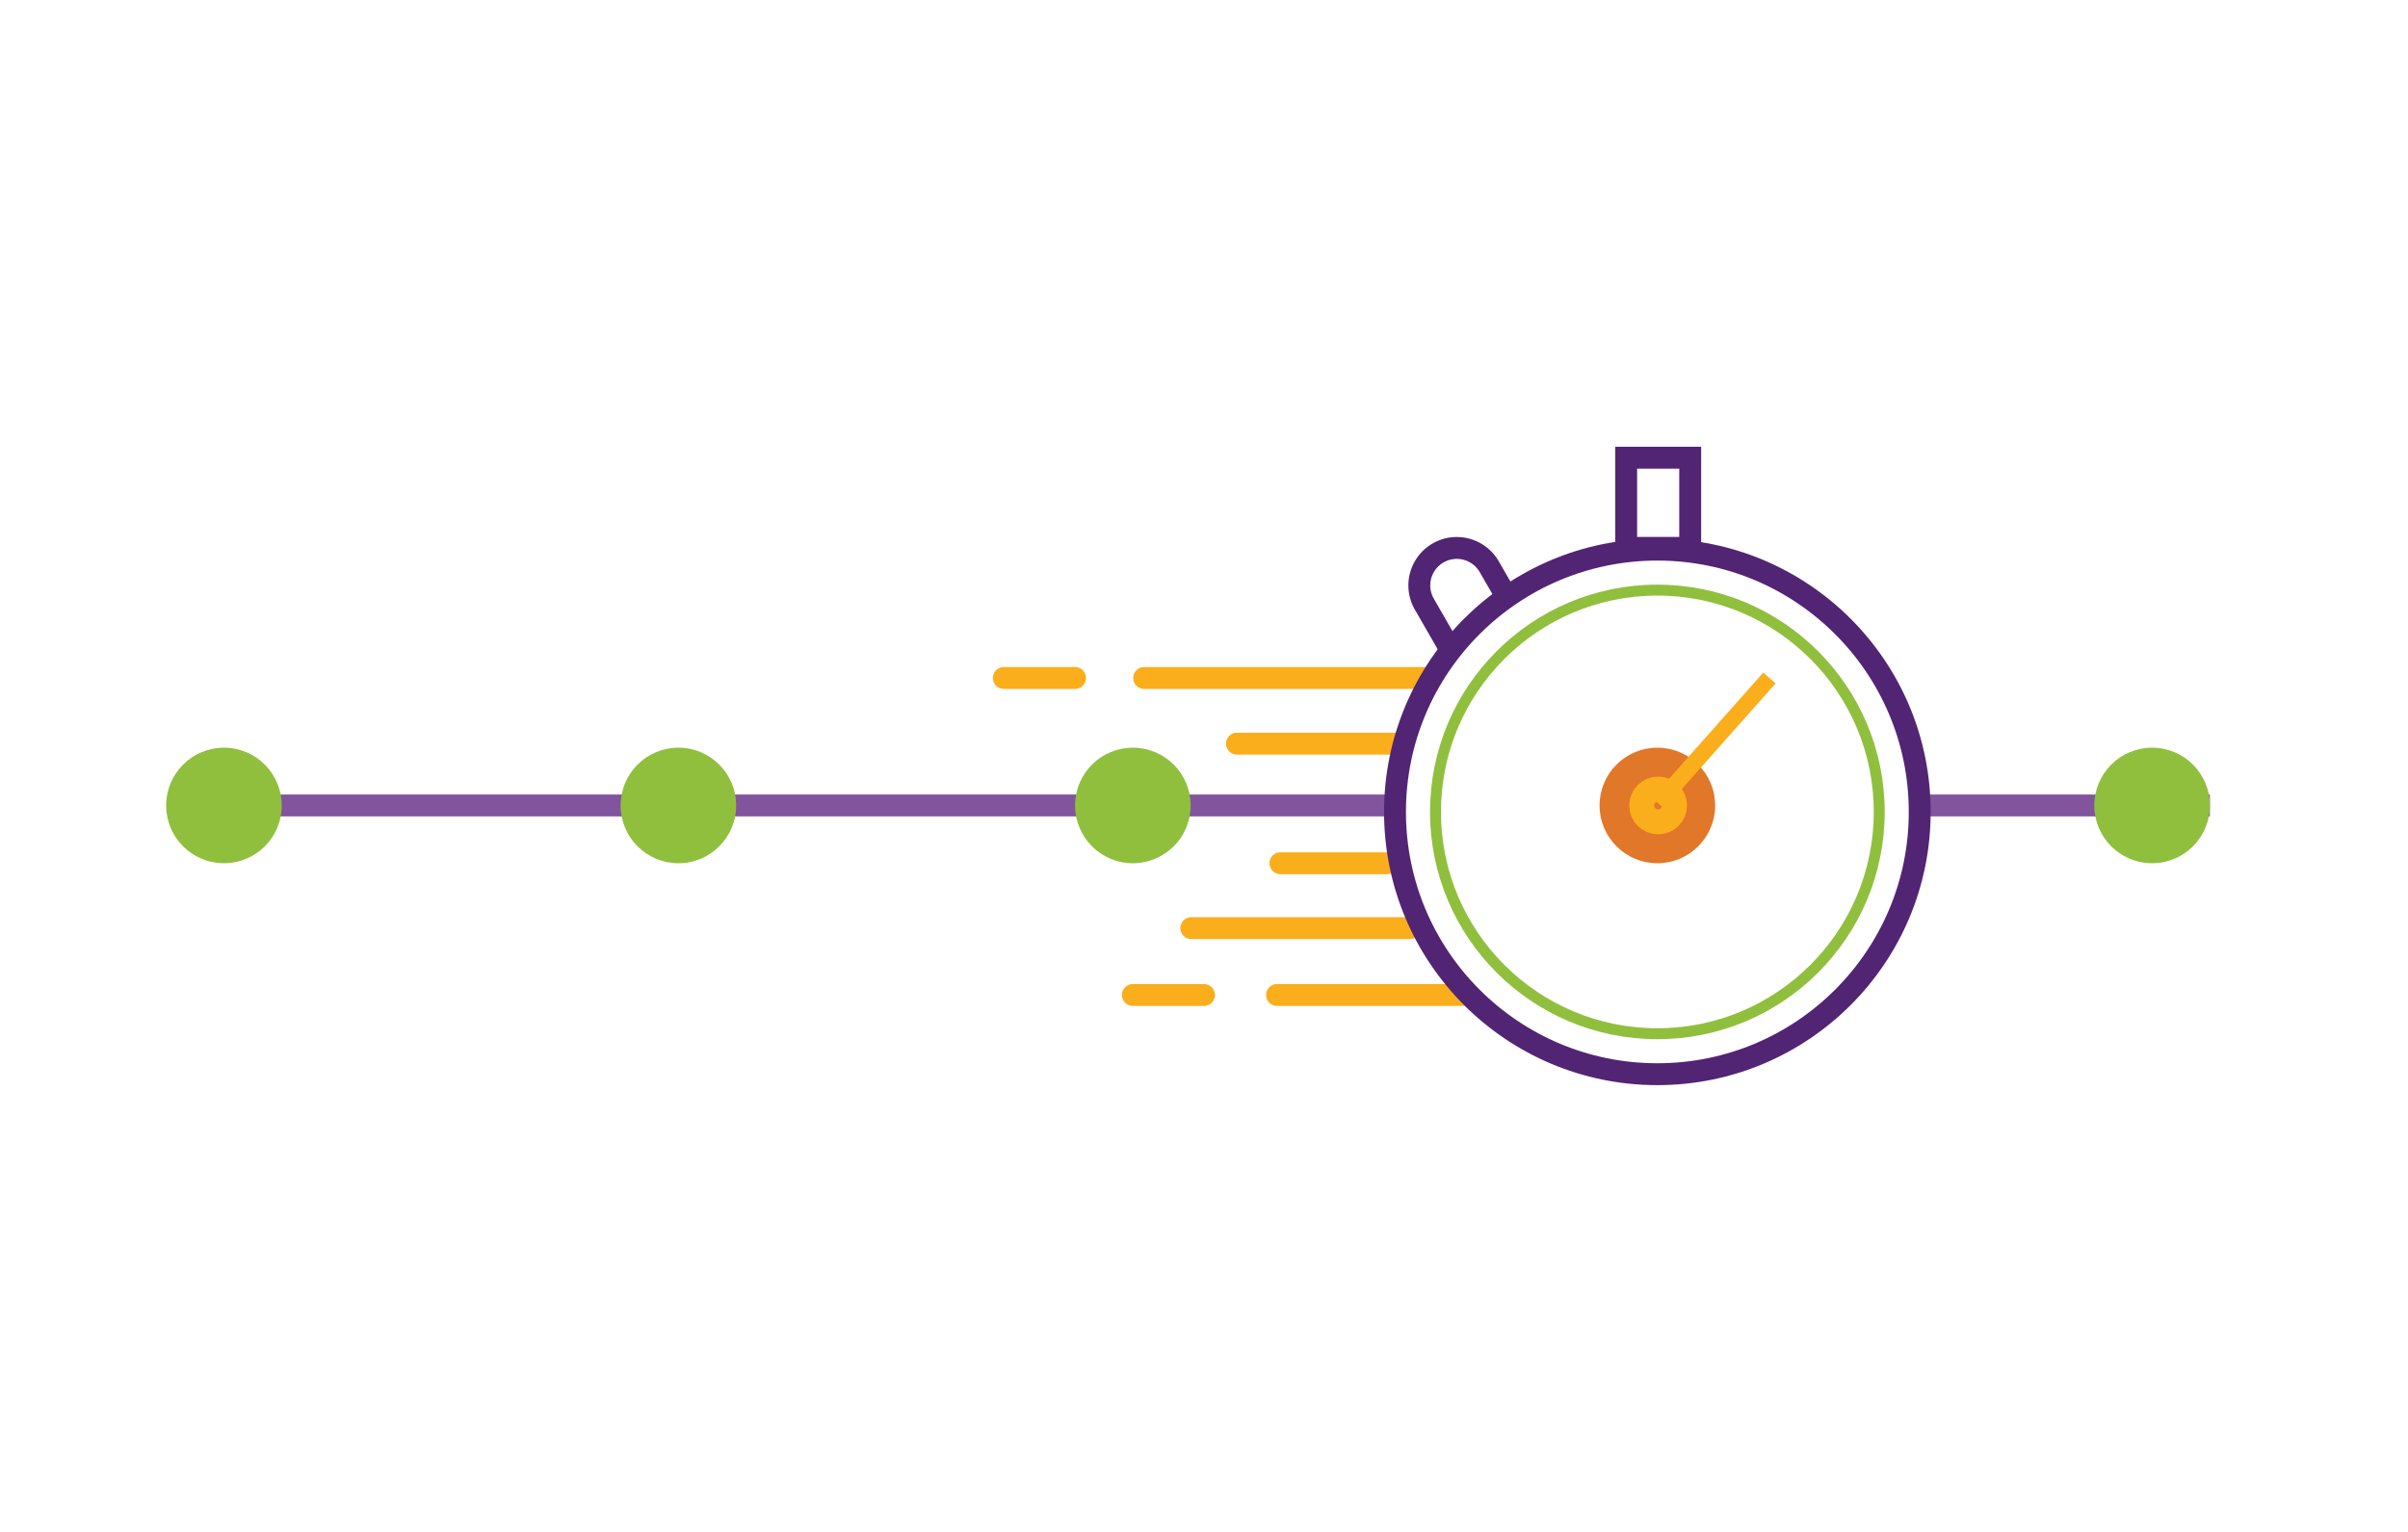 <svg id="Layer_1" data-name="Layer 1" xmlns="http://www.w3.org/2000/svg" viewBox="0 0 220 140"><defs><style>.cls-1,.cls-2,.cls-5,.cls-6,.cls-7,.cls-8{fill:none;stroke-miterlimit:10;}.cls-1,.cls-7,.cls-8{stroke:#fbae1b;}.cls-1{stroke-linecap:round;}.cls-1,.cls-2,.cls-5{stroke-width:2px;}.cls-2{stroke:#81549d;}.cls-3{fill:#90bf3e;}.cls-4{fill:#e17728;}.cls-5{stroke:#522474;}.cls-6{stroke:#90bf3e;}.cls-7{stroke-width:1.5px;}.cls-8{stroke-width:3px;}</style></defs><line class="cls-1" x1="128.83" y1="84.82" x2="108.84" y2="84.82"/><line class="cls-1" x1="133.63" y1="90.93" x2="116.67" y2="90.93"/><line class="cls-1" x1="130.8" y1="61.96" x2="104.53" y2="61.96"/><line class="cls-1" x1="126.74" y1="78.89" x2="116.98" y2="78.89"/><line class="cls-1" x1="127.45" y1="67.96" x2="113.01" y2="67.96"/><line class="cls-2" x1="175.25" y1="73.61" x2="201.9" y2="73.61"/><line class="cls-2" x1="18.1" y1="73.61" x2="127.79" y2="73.61"/><circle class="cls-3" cx="20.46" cy="73.61" r="5.28"/><circle class="cls-3" cx="61.98" cy="73.61" r="5.28"/><circle class="cls-4" cx="151.42" cy="73.61" r="5.28"/><circle class="cls-3" cx="103.5" cy="73.61" r="5.28"/><circle class="cls-3" cx="196.62" cy="73.61" r="5.28"/><rect class="cls-5" x="148.57" y="41.83" width="5.85" height="8.24"/><circle class="cls-5" cx="151.42" cy="74.2" r="23.97"/><circle class="cls-6" cx="151.42" cy="74.2" r="20.27"/><line class="cls-7" x1="161.66" y1="61.96" x2="151.49" y2="73.42"/><path class="cls-5" d="M137.59,54.44l-1.53-2.65a3.42,3.42,0,0,0-5.93,3.42l2.35,4.09"/><circle class="cls-8" cx="151.49" cy="73.61" r="1.14"/><line class="cls-1" x1="110" y1="90.93" x2="103.5" y2="90.93"/><line class="cls-1" x1="98.22" y1="61.96" x2="91.71" y2="61.96"/></svg>